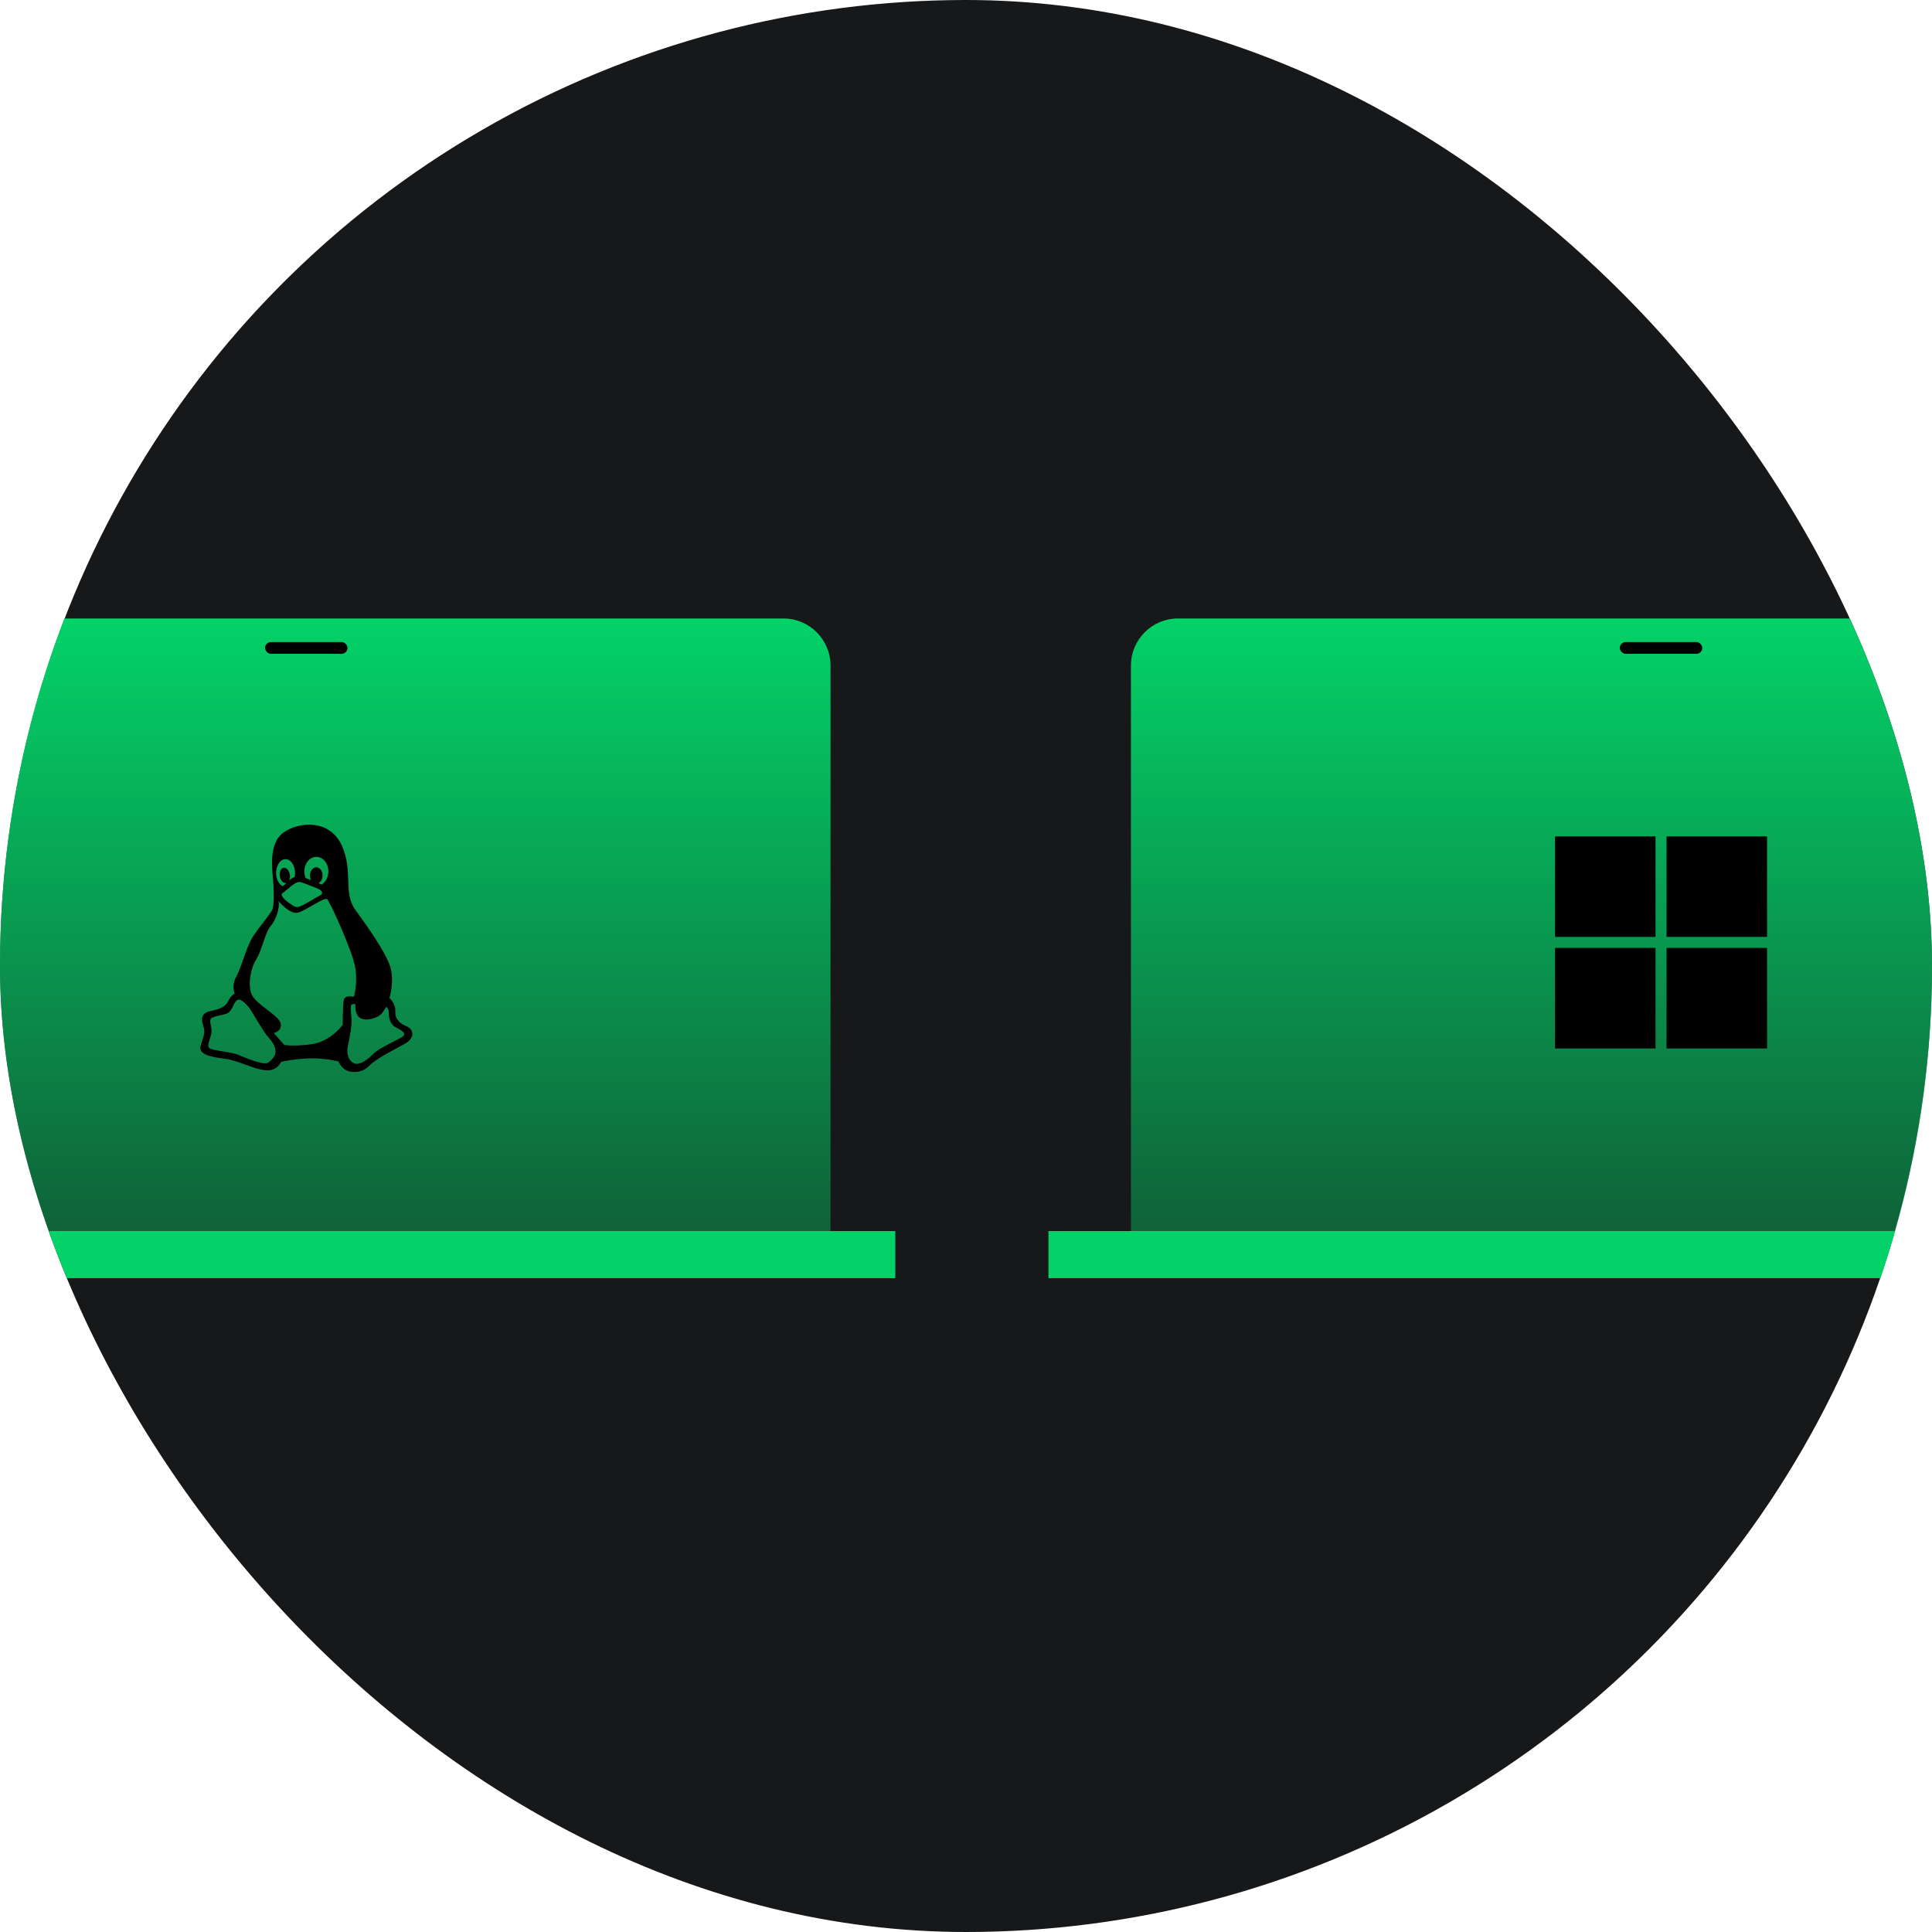 <svg width="309" height="309" viewBox="0 0 309 309" fill="none" xmlns="http://www.w3.org/2000/svg">
<g clip-path="url(#clip0_706_1243)">
<circle cx="154.5" cy="154.5" r="154.5" fill="#171819"/>
<path d="M-35.799 106.454C-35.799 102.292 -32.425 98.918 -28.262 98.918H125.296C129.458 98.918 132.832 102.292 132.832 106.454V196.893H-35.799V106.454Z" fill="url(#paint0_linear_706_1243)"/>
<path d="M35.923 169.328C38.023 169.578 40.383 170.93 42.358 171.168C44.343 171.417 44.958 169.825 44.958 169.825C44.958 169.825 47.192 169.328 49.541 169.271C51.892 169.206 54.117 169.757 54.117 169.757C54.117 169.757 54.549 170.739 55.355 171.168C56.16 171.605 57.895 171.664 59.007 170.501C60.121 169.328 63.093 167.852 64.761 166.929C66.441 166.004 66.132 164.593 65.078 164.164C64.024 163.735 63.161 163.06 63.227 161.763C63.284 160.476 62.295 159.619 62.295 159.619C62.295 159.619 63.161 156.789 62.355 154.444C61.549 152.11 58.892 148.357 56.849 145.535C54.806 142.705 56.541 139.437 54.681 135.262C52.821 131.08 47.998 131.327 45.398 133.109C42.798 134.892 43.595 139.313 43.72 141.41C43.846 143.497 43.778 144.99 43.538 145.527C43.297 146.072 41.62 148.051 40.506 149.709C39.394 151.375 38.589 154.816 37.775 156.235C36.977 157.646 37.534 158.933 37.534 158.933C37.534 158.933 36.977 159.123 36.537 160.048C36.106 160.962 35.243 161.399 33.689 161.697C32.145 162.012 32.145 163.001 32.517 164.107C32.892 165.212 32.517 165.831 32.086 167.242C31.654 168.653 33.814 169.081 35.923 169.328ZM57.755 162.893C58.858 163.372 60.444 162.705 60.926 162.225C61.407 161.748 61.747 161.038 61.747 161.038C61.747 161.038 62.23 161.277 62.181 162.035C62.13 162.804 62.512 163.9 63.235 164.28C63.958 164.658 65.061 165.186 64.489 165.714C63.907 166.242 60.684 167.531 59.721 168.536C58.767 169.535 57.512 170.353 56.749 170.112C55.978 169.873 55.304 168.826 55.635 167.292C55.978 165.765 56.267 164.09 56.218 163.133C56.167 162.177 55.978 160.888 56.218 160.698C56.458 160.51 56.841 160.601 56.841 160.601C56.841 160.601 56.649 162.415 57.755 162.893ZM50.595 137.044C51.658 137.044 52.515 138.092 52.515 139.38C52.515 140.295 52.083 141.087 51.452 141.467C51.292 141.402 51.127 141.328 50.944 141.252C51.326 141.064 51.592 140.584 51.592 140.031C51.592 139.306 51.144 138.711 50.58 138.711C50.032 138.711 49.575 139.306 49.575 140.031C49.575 140.295 49.641 140.559 49.749 140.766C49.417 140.633 49.117 140.519 48.877 140.428C48.752 140.113 48.677 139.758 48.677 139.38C48.678 138.092 49.532 137.044 50.595 137.044ZM47.963 141.07C48.486 141.161 49.923 141.78 50.455 141.97C50.986 142.151 51.575 142.489 51.518 142.827C51.452 143.176 51.178 143.176 50.455 143.613C49.74 144.042 48.18 144.999 47.681 145.064C47.183 145.13 46.9 144.851 46.369 144.511C45.837 144.164 44.84 143.355 45.091 142.927C45.091 142.927 45.871 142.333 46.212 142.029C46.552 141.714 47.432 140.973 47.963 141.07ZM45.672 137.416C46.509 137.416 47.192 138.407 47.192 139.627C47.192 139.849 47.166 140.056 47.126 140.263C46.917 140.329 46.709 140.436 46.509 140.61C46.411 140.692 46.32 140.766 46.237 140.848C46.369 140.601 46.42 140.246 46.36 139.875C46.246 139.216 45.797 138.728 45.357 138.793C44.915 138.867 44.651 139.471 44.758 140.139C44.874 140.815 45.314 141.302 45.763 141.228C45.788 141.22 45.812 141.212 45.837 141.203C45.623 141.41 45.423 141.592 45.215 141.74C44.609 141.459 44.16 140.618 44.16 139.627C44.16 138.398 44.832 137.416 45.672 137.416ZM41.006 153.397C41.869 152.045 42.425 149.09 43.289 148.108C44.16 147.128 44.832 145.039 44.526 144.116C44.526 144.116 46.386 146.327 47.681 145.964C48.977 145.592 51.892 143.44 52.323 143.81C52.755 144.181 56.467 152.292 56.841 154.875C57.215 157.456 56.592 159.429 56.592 159.429C56.592 159.429 55.172 159.057 54.989 159.915C54.806 160.781 54.806 163.917 54.806 163.917C54.806 163.917 52.887 166.557 49.915 166.995C46.943 167.423 45.455 167.111 45.455 167.111L43.786 165.212C43.786 165.212 45.083 165.022 44.9 163.727C44.717 162.441 40.937 160.658 40.257 159.057C39.577 157.456 40.132 154.75 41.006 153.397ZM33.657 163.083C33.806 162.449 35.731 162.449 36.471 162.004C37.211 161.558 37.36 160.278 37.957 159.94C38.546 159.594 39.634 160.823 40.083 161.516C40.523 162.191 42.209 165.146 42.898 165.881C43.595 166.623 44.235 167.605 44.035 168.488C43.846 169.371 42.798 170.015 42.798 170.015C41.86 170.302 39.245 169.181 38.057 168.686C36.869 168.19 33.846 168.042 33.457 167.605C33.057 167.159 33.648 166.177 33.806 165.246C33.946 164.304 33.506 163.719 33.657 163.083Z" fill="black"/>
<rect x="42.393" y="102.686" width="13.189" height="1.884" rx="0.942" fill="black"/>
<path d="M180.878 106.454C180.878 102.292 184.252 98.918 188.415 98.918H341.972C346.135 98.918 349.509 102.292 349.509 106.454V196.893H180.878V106.454Z" fill="url(#paint1_linear_706_1243)"/>
<path d="M248.708 133.774H264.785V149.845H248.708V133.774ZM266.545 133.774H282.622V149.845H266.545V133.774ZM248.708 151.612H264.785V167.689H248.708V151.612ZM266.545 151.612H282.622V167.689H266.545" fill="black"/>
<rect x="259.07" y="102.686" width="13.189" height="1.884" rx="0.942" fill="black"/>
<rect width="192.183" height="7.537" transform="translate(-48.988 196.893)" fill="#03D268"/>
<rect width="192.183" height="7.537" transform="translate(167.689 196.893)" fill="#03D268"/>
</g>
<defs>
<linearGradient id="paint0_linear_706_1243" x1="48.517" y1="98.918" x2="48.517" y2="196.893" gradientUnits="userSpaceOnUse">
<stop stop-color="#03D268"/>
<stop offset="1" stop-color="#03D268" stop-opacity="0.4"/>
</linearGradient>
<linearGradient id="paint1_linear_706_1243" x1="265.193" y1="98.918" x2="265.193" y2="196.893" gradientUnits="userSpaceOnUse">
<stop stop-color="#03D268"/>
<stop offset="1" stop-color="#03D268" stop-opacity="0.4"/>
</linearGradient>
<clipPath id="clip0_706_1243">
<rect width="309" height="309" rx="154.5" fill="white"/>
</clipPath>
</defs>
</svg>
